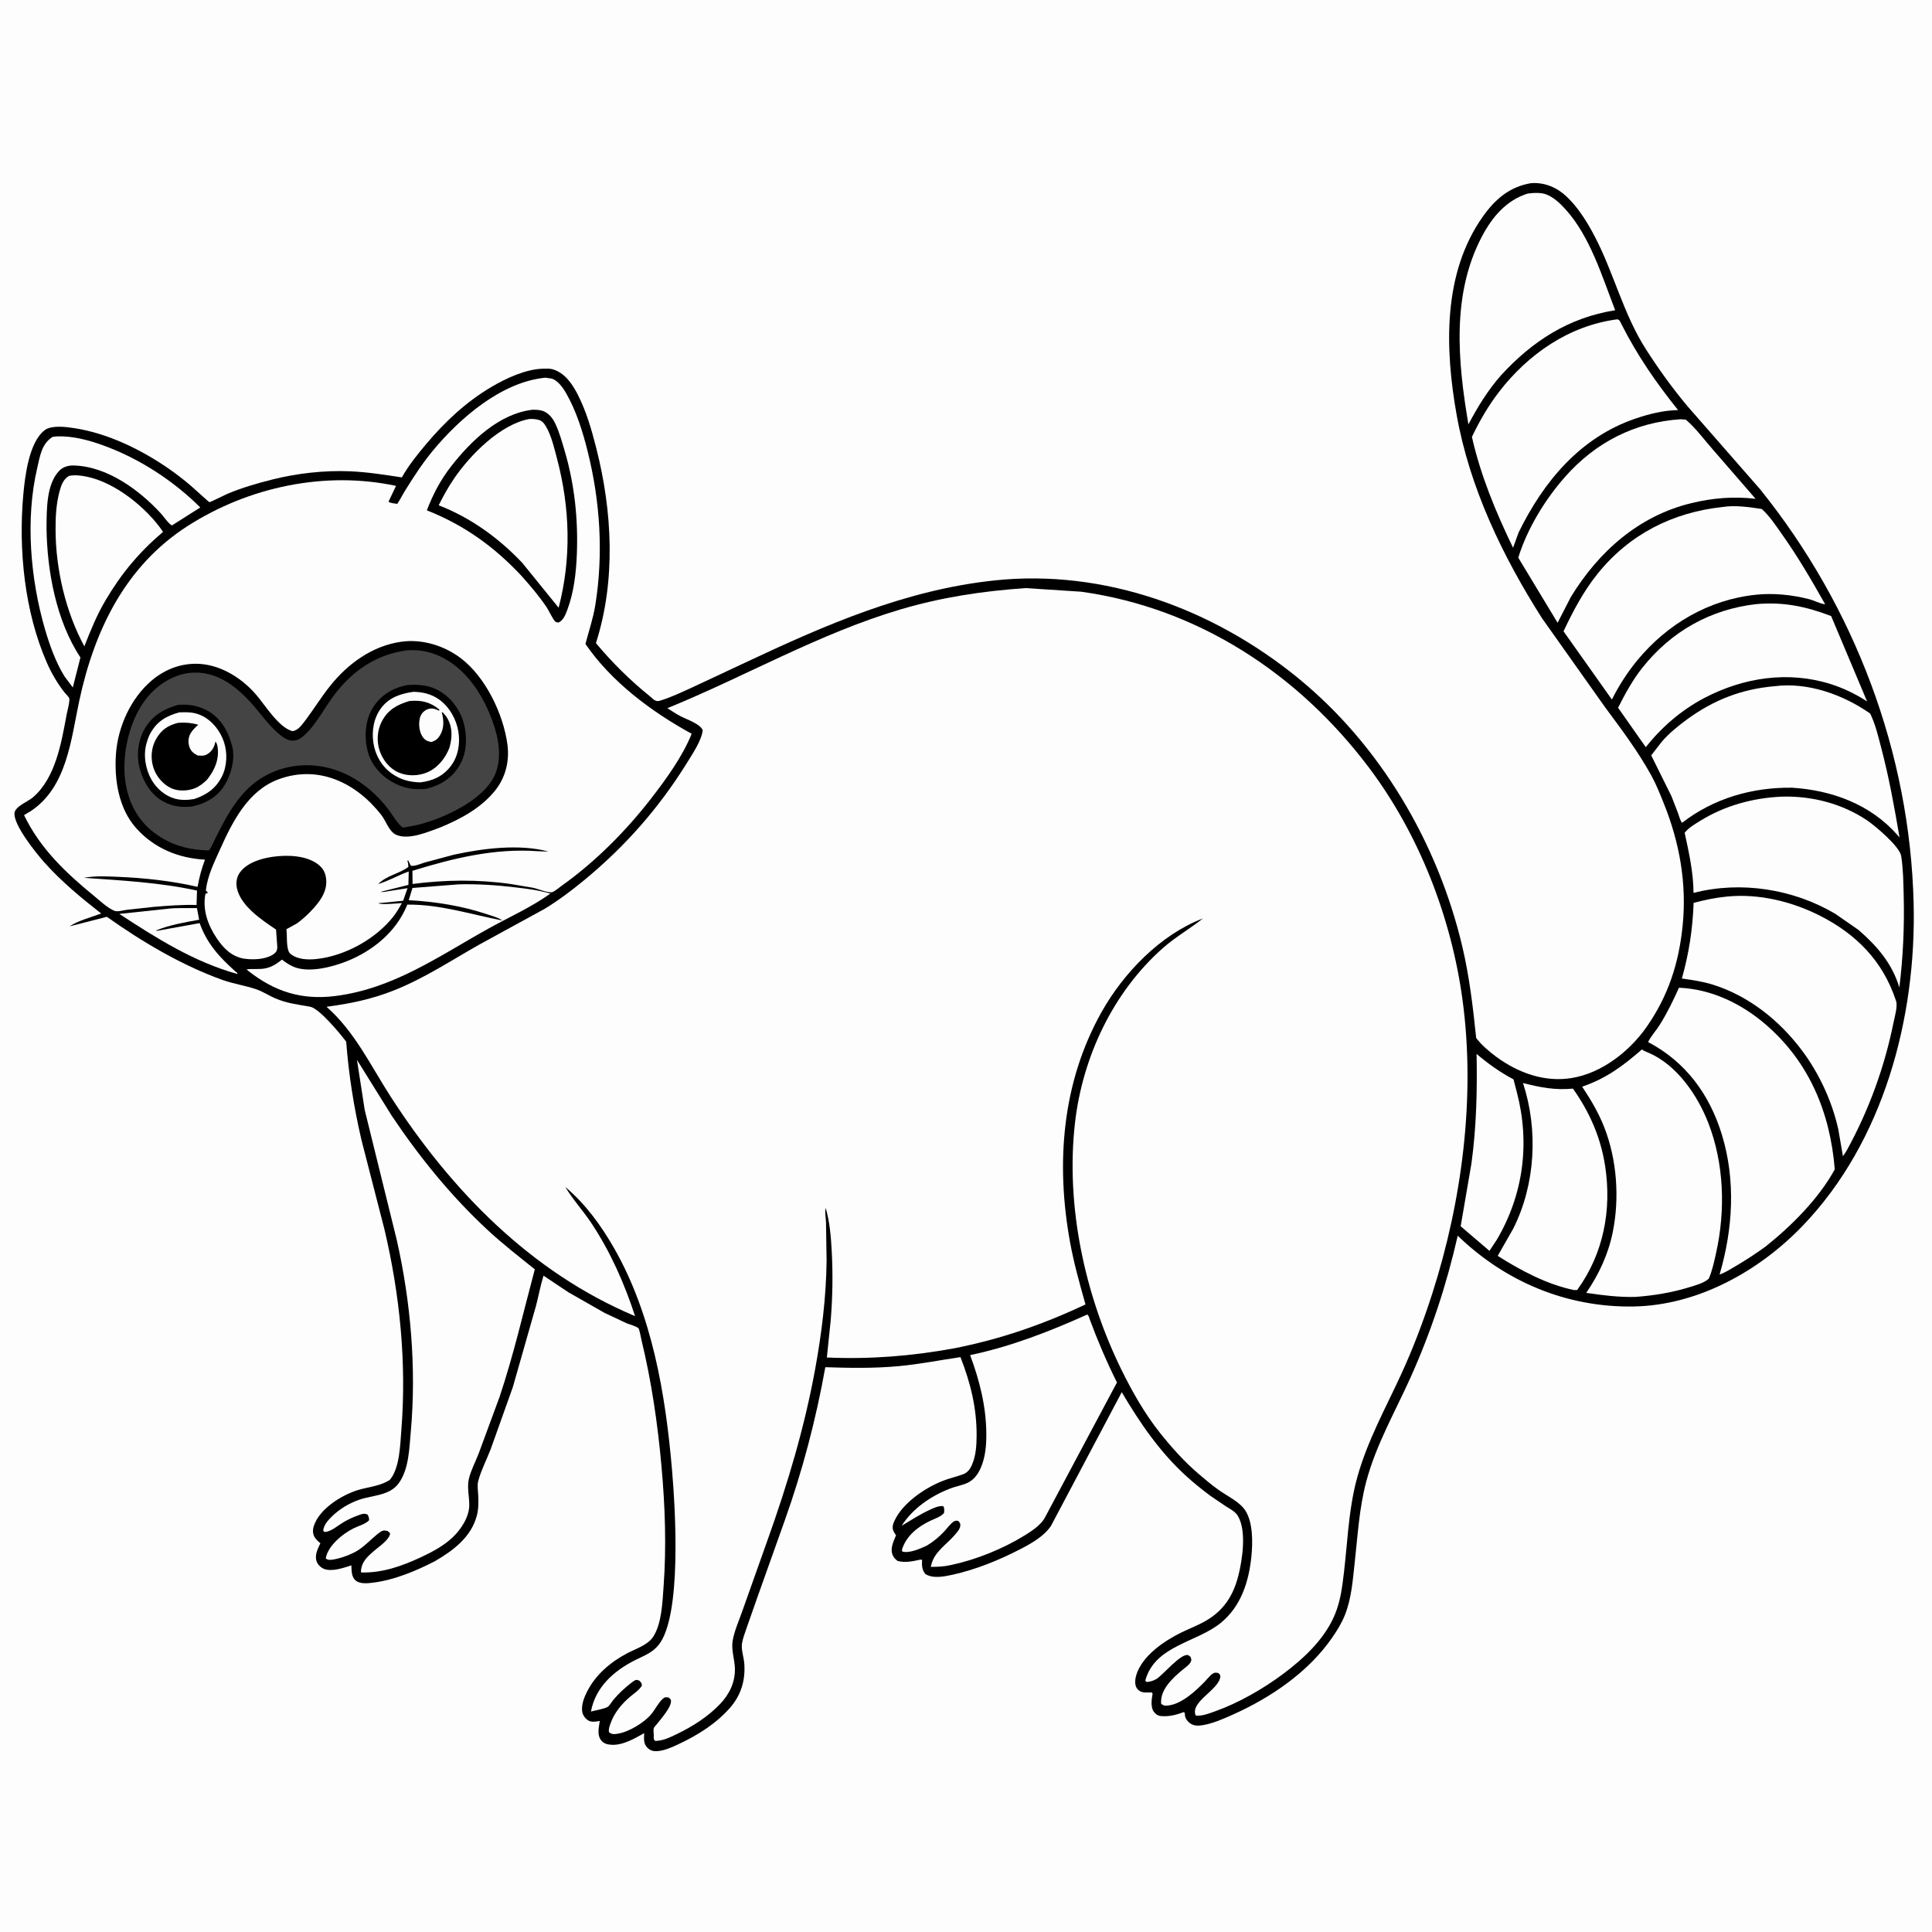 <svg version="1.1" xmlns="http://www.w3.org/2000/svg" style="display: block;" viewBox="0 0 2048 2048" width="1024" height="1024">
<path transform="translate(0,0)" fill="rgb(253,253,253)" d="M -0 -0 L 2048 0 L 2048 2048 L -0 2048 L -0 -0 z"/>
<path transform="translate(0,0)" fill="rgb(0,0,0)" d="M 1622.52 194.223 L 1624.03 194.104 C 1638.1 193.395 1650.63 198.89 1660.8 208.5 C 1673.08 220.095 1682.97 236.172 1690.71 251.064 C 1710.92 289.956 1720.94 333.117 1744.75 370.227 C 1758.33 391.399 1772.93 411.718 1789.13 430.973 L 1865.7 518.527 C 1965.84 642.808 2024.7 797.882 2028.54 957.848 C 2031.45 1079.03 1996.65 1210 1911.15 1299.14 C 1864.77 1347.51 1799.52 1383.89 1731.29 1384.94 C 1660.86 1386.02 1595.71 1358.74 1545.25 1309.91 C 1533.36 1362.01 1517.17 1411.39 1495.24 1460.19 C 1478.72 1496.94 1458.68 1531.37 1448.25 1570.65 C 1440.81 1598.67 1439.22 1627.88 1436.02 1656.59 C 1433.92 1675.38 1432.72 1694.04 1425.72 1711.82 C 1422.25 1720.61 1417.15 1728.79 1411.77 1736.52 C 1386.77 1772.51 1347.22 1799.43 1307.61 1817.22 C 1297.34 1821.84 1285.71 1827.06 1274.5 1828.83 C 1269.66 1829.6 1265.08 1829.55 1261.09 1826.43 C 1258.38 1824.32 1256.36 1821.44 1256.04 1817.98 C 1255.79 1815.41 1256.37 1816.59 1255 1814.85 C 1247.04 1817.79 1239.1 1819.94 1230.5 1819.07 C 1227.35 1818.75 1224.93 1817.02 1223.07 1814.5 C 1219.7 1809.95 1220.66 1801.74 1221.61 1796.53 C 1221.89 1794.94 1222 1795.84 1221 1794.09 L 1213 1794.1 C 1209.53 1793.67 1207.06 1792.42 1205.04 1789.5 C 1202.56 1785.93 1203.27 1779.58 1204.47 1775.69 C 1210.78 1755.16 1233.96 1739.49 1252.29 1730.5 C 1260.83 1726.31 1269.88 1722.97 1278.12 1718.19 C 1297.25 1707.11 1307.33 1691.44 1312.71 1670.22 C 1317.01 1653.27 1321.75 1622.1 1311.92 1606.5 C 1309.2 1602.19 1303.72 1599.44 1299.5 1596.77 L 1283.48 1585.92 C 1274.52 1579.3 1265.96 1572.43 1257.72 1564.94 C 1229.46 1539.29 1208.39 1508.42 1189.1 1475.77 L 1114.12 1617.44 C 1106.74 1628.59 1093.05 1636.23 1081.46 1642.23 C 1059.04 1653.84 1034.26 1663.88 1009.55 1669.33 C 1000.74 1671.27 988.879 1673.63 980.887 1668.5 C 977.507 1664.24 977.09 1660.04 977.385 1654.73 L 977.467 1653.5 C 975.137 1653.25 976.002 1653.15 973.909 1653.62 C 966.454 1655.29 959.047 1656.67 951.5 1654.65 C 949.137 1652.83 947.6 1651.41 946.372 1648.64 C 943.206 1641.5 947.162 1634.12 949.834 1627.47 C 948.735 1625.93 947.66 1624.36 946.936 1622.6 C 945.455 1618.98 946.66 1615.34 948.238 1611.97 C 956.994 1593.23 979.749 1577.8 998.348 1570.2 C 1005.58 1567.24 1013.16 1565.61 1020.47 1562.96 C 1025.32 1561.2 1027.85 1558.11 1029.99 1553.5 C 1034.5 1543.76 1035.18 1532.58 1035.25 1522 C 1035.45 1492.61 1028.77 1465.8 1018.12 1438.59 C 996.283 1441.85 974.829 1446.08 952.792 1448.15 C 927.018 1450.58 900.719 1450.15 874.874 1449.29 C 864.969 1504.62 850.656 1559.11 831.763 1612.06 L 802.647 1693.78 L 791.5 1725.55 C 789.762 1730.82 787.354 1736.74 786.532 1742.23 C 785.536 1748.87 788.527 1756.82 788.998 1763.57 C 790.239 1781.34 785.544 1797.02 773.706 1810.5 C 758.994 1827.25 739.438 1839.43 719.393 1848.84 C 712.375 1852.14 703.817 1856.06 695.956 1856.32 C 691.999 1856.45 688.983 1855.4 686.157 1852.56 C 681.853 1848.23 682.752 1842.85 682.844 1837.18 C 672.569 1843.03 659.471 1850.64 647.268 1849.48 C 643.089 1849.09 639.873 1848.09 637.191 1844.71 C 632.915 1839.32 634.652 1831.88 635.566 1825.65 L 635.783 1824.25 C 632.061 1825.01 626.887 1825.86 623.5 1823.71 C 620.246 1821.65 617.715 1818.12 617.162 1814.28 C 616.13 1807.11 619.179 1799.34 622.377 1793.05 C 631.462 1775.2 647.145 1761.89 664.67 1752.63 C 673.747 1747.84 686.764 1743.85 692.489 1734.92 C 701.546 1720.78 702.219 1698.31 703.41 1682 C 706.529 1639.3 705.029 1597.08 701.221 1554.5 C 697.186 1509.37 690.665 1464.58 680.007 1420.5 C 679.569 1418.69 677.817 1408.97 676.815 1408.02 C 674.497 1405.82 667.37 1404 664.292 1402.73 L 640.993 1391.79 L 602.487 1369.84 L 576.168 1352.26 C 572.882 1362.72 570.926 1373.85 568.118 1384.48 L 543.599 1470.49 L 520.109 1536.32 C 515.894 1547.23 509.992 1558.55 506.982 1569.74 C 505.676 1574.6 506.706 1580.04 506.928 1585 C 507.267 1592.55 507.351 1599.48 505.402 1606.82 C 499.371 1629.53 480.39 1643.68 461.059 1654.9 C 441.173 1665.17 418.307 1674.76 395.973 1677.62 C 390.132 1678.38 381.578 1679.42 376.846 1675.27 C 372.381 1671.35 372.758 1664.78 372.456 1659.34 C 364.122 1662.01 352.163 1666.29 343.647 1663.17 C 340.522 1662.03 337.02 1658.82 335.831 1655.66 C 333.143 1648.53 336.734 1642.19 339.616 1635.89 C 337.297 1633.91 334.872 1631.92 333.375 1629.22 C 331.429 1625.7 331.376 1621.76 332.558 1617.97 C 338.36 1599.38 362.502 1584.53 380.072 1579.33 C 389.278 1576.61 400.401 1575.43 408.952 1571.12 L 410.143 1570.5 C 411.622 1569.77 412.85 1569.24 413.905 1567.89 C 423.764 1555.27 424.219 1531.35 425.437 1516.04 C 431.122 1444.65 423.906 1372.51 407.477 1302.94 L 383.206 1208.59 C 375.148 1174 369.681 1139.61 366.977 1104.21 C 360.943 1096.15 338.499 1068.91 328.775 1067.17 C 315.933 1064.87 303.741 1063.53 291.594 1058.22 C 284.87 1055.28 278.562 1051.04 271.621 1048.67 C 260.06 1044.71 247.791 1043.03 236.172 1038.89 C 192.908 1023.47 150.634 998.375 113.288 971.85 L 73.765 981.97 C 82.684 975.872 97.082 972.227 107.288 968.378 C 86.084 951.819 64.924 934.307 46.988 914.173 C 38.735 904.908 14.012 874.506 15.395 861.741 C 16.148 854.791 29.661 849.687 34.813 845.299 C 58.898 824.788 65.113 787.164 70.576 757.733 C 71.16 754.588 74.306 742.944 73.387 740.146 C 72.927 738.746 69.4 735.322 68.347 733.977 C 60.743 724.265 54.432 713.368 49.5 702.08 C 26.068 648.45 19.489 582.904 24.645 524.926 C 26.386 505.349 30.651 468.943 47.166 456.19 L 48.336 455.36 C 55.786 450.589 71.015 452.611 79.5 453.963 C 114.578 459.552 149.123 476.356 178.222 496.373 C 186.205 501.865 194.111 507.937 201.5 514.214 L 217.892 528.867 C 218.5 529.375 221.468 532.164 222.03 532.279 C 222.914 532.46 239.078 524.292 241 523.49 C 256.441 517.045 272.243 512.409 288.457 508.349 C 314.842 501.742 343.444 498.472 370.644 499.576 C 389.292 500.332 407.545 503.256 425.966 506.068 C 433.117 493.397 442.261 482.005 451.613 470.906 C 471.816 446.93 494.094 425.969 521.271 409.966 C 536.731 400.862 557.536 391.238 575.748 390.83 C 579 390.757 582.836 390.548 585.97 391.486 C 598.616 395.271 606.453 406.668 612.208 417.824 C 621.498 435.83 627.066 455.375 632.045 474.917 C 649.078 541.762 653.022 615.279 631.71 681.71 C 648.82 702.256 667.745 720.983 688.559 737.775 C 691.947 740.508 694.466 744.218 699 742.918 C 710.26 739.69 721.565 734.197 732.272 729.391 L 790.114 702.329 C 874.907 662.406 960.022 625.237 1054.26 615.276 C 1170.67 602.97 1285.52 645.226 1375.24 718.135 C 1463.12 789.543 1524.14 893.541 1550.08 1003.25 C 1557.64 1035.23 1561.44 1067.68 1564.81 1100.31 C 1570.62 1107.89 1578.49 1114.67 1586.17 1120.3 C 1609.31 1137.29 1637.37 1147.52 1666.28 1142.72 C 1698.14 1137.44 1727.47 1114.41 1745.59 1088.42 C 1768.52 1055.55 1779.73 1020.7 1783.69 981.038 C 1788.15 936.467 1780.42 893.199 1763.74 851.764 C 1759.77 841.906 1755.81 831.823 1750.7 822.5 C 1736.5 796.607 1719.13 773.569 1701.62 749.919 L 1634.67 655.458 C 1592.72 589.518 1557.8 516.915 1544.04 439.444 C 1531.67 369.777 1529.12 289.877 1571.91 229.515 C 1584.86 211.233 1600.05 198.124 1622.52 194.223 z"/>
<path transform="translate(0,0)" fill="rgb(253,253,253)" d="M 176.97 963.422 C 187.034 962.096 198.537 962.805 208.741 962.589 L 211.1 974.958 C 195.702 977.758 180.076 980.349 165.5 986.3 L 166 986.805 L 211.629 978.536 C 219.506 1000.41 232.358 1014.35 249.378 1029.66 L 251.5 1031.24 L 251.5 1032.44 C 205.529 1019.63 166.03 994.64 126.495 968.78 L 176.97 963.422 z"/>
<path transform="translate(0,0)" fill="rgb(253,253,253)" d="M 1565.24 1117.23 C 1577.64 1127.7 1590.03 1136.57 1604.38 1144.18 L 1607.93 1157.82 C 1621.98 1211.56 1615.01 1265.84 1586.89 1313.82 L 1578.88 1325.98 L 1548.37 1299.87 L 1559.74 1233.63 C 1565.07 1195.18 1565.99 1156 1565.24 1117.23 z"/>
<path transform="translate(0,0)" fill="rgb(253,253,253)" d="M 55.817 463.077 L 60.5 462.587 C 77.093 462.031 93.69 466.445 109.15 472.038 C 147.444 485.89 183.426 509.229 212.304 537.912 L 182.396 556.904 C 179.818 556.643 173.013 546.964 170.847 544.601 C 147.731 519.382 113.311 494.069 77.633 493.437 C 72.32 493.343 66.71 495.008 62.954 498.877 C 48.844 513.414 49.595 540.531 49.311 559.584 C 49.875 605.454 59.642 658.181 85.256 696.994 L 77.176 728.751 L 68.485 717.128 C 59.171 702.284 52.585 683.766 47.69 667 C 32.211 613.99 26.746 550.295 39.442 496.156 C 42.396 483.561 44.069 470.359 55.817 463.077 z"/>
<path transform="translate(0,0)" fill="rgb(253,253,253)" d="M 73.135 504.5 C 78.968 503.154 85.712 504.061 91.543 505.205 C 122.114 511.207 155.789 538.505 172.838 563.798 C 147.829 584.991 128.857 607.636 112.126 635.931 C 102.743 651.634 96.075 668.188 89.417 685.14 C 69.594 648.784 59.047 603.142 58.9 561.765 C 58.85 547.612 59.493 534.247 63.204 520.504 C 64.9 514.225 67.266 507.82 73.135 504.5 z"/>
<path transform="translate(0,0)" fill="rgb(253,253,253)" d="M 486.154 937.436 C 506.453 936.941 526.148 938.221 546.281 940.639 C 559.099 942.179 570.979 943.593 583.433 947.234 C 562.628 962.059 539.661 972.167 517.473 984.506 C 464.548 1013.94 416.727 1048.25 354.884 1055.88 C 319.654 1060.22 291.223 1051.13 263.5 1029.45 L 261.424 1027.5 C 267.944 1026.76 274.941 1027.82 281.304 1026.5 C 288.348 1025.04 293.43 1021.58 298.926 1017.23 C 302.467 1020.06 306.334 1022.6 310.462 1024.5 C 326.555 1031.92 352.594 1025.06 368.281 1018.7 C 395.455 1007.68 419.763 987.799 431.212 960.252 L 431.755 958.916 C 466.962 958.596 498.634 969.268 532.72 975.764 C 528.24 972.652 521.716 970.961 516.528 969.221 C 489.586 960.186 461.56 955.818 433.262 954.21 L 437.242 941.29 L 486.154 937.436 z"/>
<path transform="translate(0,0)" fill="rgb(253,253,253)" d="M 1614.43 1148.06 C 1633.11 1152.79 1648.06 1155.73 1667.39 1153.99 C 1685.03 1178.82 1696.84 1205.75 1701.49 1235.92 C 1708.68 1282.54 1699.78 1329.12 1671.8 1367.5 L 1668.5 1367.51 C 1639.91 1361.62 1612.04 1346.78 1587.64 1331.28 L 1604.01 1302.57 C 1627.67 1255.8 1630.75 1197.57 1614.43 1148.06 z"/>
<path transform="translate(0,0)" fill="rgb(253,253,253)" d="M 1861.68 640.386 C 1890.29 637.793 1914.57 642.884 1941.09 653.046 L 1979.18 743.514 C 1967.28 735.857 1954.4 729.51 1940.9 725.236 C 1895.38 710.834 1847.93 718.227 1806.34 740.055 C 1782.12 752.867 1761.59 770.661 1744.57 791.991 L 1715.22 750.23 C 1722.8 735.334 1730.46 721.122 1740.89 707.947 C 1771.35 669.464 1812.92 645.947 1861.68 640.386 z"/>
<path transform="translate(0,0)" fill="rgb(253,253,253)" d="M 1619.54 205.162 C 1625.68 204.407 1633.63 203.84 1639.5 206.248 C 1647.47 209.517 1653.78 215.591 1659.48 221.866 C 1685.58 250.611 1698.33 293.232 1712.17 328.868 C 1663.02 336.653 1624.5 361.446 1591.2 397.752 C 1577.04 413.898 1566.56 431.003 1556.58 449.861 C 1545.4 383.795 1538.44 312.456 1570.81 250.877 C 1581.7 230.163 1596.63 212.274 1619.54 205.162 z"/>
<path transform="translate(0,0)" fill="rgb(253,253,253)" d="M 1781.57 444.418 L 1787 444.806 C 1797.42 453.675 1806.62 466.175 1815.65 476.483 L 1861 528.767 C 1838 525.992 1815.58 527.876 1793.07 533.305 C 1737.17 546.79 1694.61 584.651 1665.13 632.895 L 1651.12 660.167 L 1609.43 591.156 C 1618.9 560.465 1637.91 529.393 1659.06 505.447 C 1691.31 468.951 1733.03 447.534 1781.57 444.418 z"/>
<path transform="translate(0,0)" fill="rgb(253,253,253)" d="M 1714.37 338.5 C 1717.06 339.046 1717.46 340.972 1718.64 343.303 C 1735.51 376.767 1755.44 405.563 1778.84 434.7 C 1763.29 434.984 1747.86 438.844 1733.22 443.865 C 1674.88 463.879 1636.04 510.696 1609.68 564.671 L 1603.92 580.656 C 1585.73 543.097 1569.45 503.948 1560.3 463.127 C 1568.33 446.296 1577.59 430.291 1588.97 415.487 C 1619.79 375.384 1663.47 345.076 1714.37 338.5 z"/>
<path transform="translate(0,0)" fill="rgb(253,253,253)" d="M 1888.82 844.467 C 1920.45 843.539 1952.66 851.801 1979.07 869.534 C 1987.56 875.242 2013.63 897.141 2015.32 907.3 L 2015.49 908.5 C 2017.55 922.068 2017.66 936.235 2018.01 949.948 C 2018.84 982.269 2017.31 1014.76 2013.4 1046.85 C 2005.82 1021.4 1989.86 1002.94 1970.13 985.797 L 1945.49 968.691 C 1900.84 942.3 1845.53 933.616 1795.21 946.509 C 1795.09 925.114 1790.35 903.639 1785.83 882.818 L 1786.52 881.897 C 1790.54 877.202 1796.81 873.507 1802.02 870.275 C 1828.32 853.961 1858.08 845.833 1888.82 844.467 z"/>
<path transform="translate(0,0)" fill="rgb(253,253,253)" d="M 1881.06 727.413 C 1916.39 722.868 1953.93 736.415 1982.44 756.375 C 1988 767.57 1990.97 780.552 1994.15 792.609 C 2002.45 824.086 2008.13 855.712 2013.59 887.769 L 2011.27 885.03 C 1982.63 852.595 1941.84 837.609 1899.51 834.997 C 1857.45 834.509 1816.45 846.237 1783.03 872.254 C 1780.96 869.468 1779.95 865.186 1778.76 861.892 L 1771.83 844.016 L 1750.35 800.728 L 1761.55 786.258 C 1769.01 777.502 1779.05 769.372 1788.28 762.624 C 1816.58 741.96 1846.13 730.416 1881.06 727.413 z"/>
<path transform="translate(0,0)" fill="rgb(253,253,253)" d="M 1826.42 537.388 C 1839.41 535.369 1854.76 537.535 1867.62 539.576 C 1875.99 547.185 1882.28 556.899 1888.8 566.093 C 1905.77 590.044 1920.35 615.011 1934.75 640.569 C 1929.32 640.002 1923.26 636.566 1917.79 635.164 C 1899.78 630.547 1880.28 628.499 1861.76 630.392 C 1811.23 635.559 1767.17 661.542 1735.19 700.459 C 1724.73 713.309 1716.11 726.756 1708.67 741.534 L 1657.4 669.196 C 1667.49 647.836 1678.44 627.016 1693.28 608.492 C 1727.06 566.313 1773.13 543.043 1826.42 537.388 z"/>
<path transform="translate(0,0)" fill="rgb(253,253,253)" d="M 1740.45 1112.5 C 1742.74 1114.14 1745.4 1115.04 1747.97 1116.16 C 1777.72 1129.15 1799.38 1160.9 1810.82 1190.23 C 1827.61 1233.25 1829.15 1282.68 1819.26 1327.58 C 1817.21 1336.85 1815.17 1346.75 1811.37 1355.45 C 1806.53 1359.87 1798.62 1362.06 1792.44 1364 C 1772.91 1370.11 1753.84 1373.31 1733.49 1374.79 C 1715.98 1375.2 1698.75 1373.05 1681.47 1370.5 C 1695.02 1350.71 1704.88 1329.48 1709.63 1305.94 C 1716.88 1269.99 1714.02 1229.35 1700.65 1195.15 C 1694.56 1179.58 1686.39 1165.77 1677.15 1151.94 C 1702.82 1143.11 1720.21 1130.04 1740.45 1112.5 z"/>
<path transform="translate(0,0)" fill="rgb(253,253,253)" d="M 1152.43 1393.5 C 1154.25 1394.42 1154.5 1396.78 1155.2 1398.66 C 1163.68 1421.52 1173.13 1443.65 1184.03 1465.46 L 1106.93 1610 C 1101.99 1617.52 1093.93 1622.81 1086.39 1627.48 C 1063.42 1641.7 1035.23 1653.14 1008.85 1658.82 L 1007 1659.21 C 1000.09 1660.7 993.717 1660.96 986.648 1660.96 L 986.881 1660 L 987.297 1658.4 C 990.765 1644.67 1003.36 1637.36 1012.21 1626.97 C 1014.35 1624.45 1017.46 1621.14 1017.92 1617.75 C 1018.31 1614.9 1017.48 1614.38 1015.85 1612.21 C 1013.52 1611.96 1012.73 1611.71 1010.68 1613.12 C 1007.04 1615.62 1003.86 1620.26 1000.83 1623.5 C 995.398 1629.32 989.431 1634.17 982.651 1638.31 C 975.605 1641.63 964.249 1646.77 956.5 1644.73 L 956.021 1643 C 960.537 1628.07 972.827 1618.4 986.487 1611.95 C 991.421 1609.62 996.986 1608 1000.71 1603.89 C 1000.89 1600.8 1001.44 1599.2 999.835 1596.5 C 994.806 1596.21 990.297 1598.31 985.828 1600.36 C 975.419 1605.12 965.642 1611.48 955.828 1617.37 C 967.358 1599.08 986.945 1585.73 1006.98 1577.99 C 1012.43 1575.88 1018.23 1574.78 1023.7 1572.72 C 1031.39 1569.82 1036.22 1563.7 1039.5 1556.33 C 1044.64 1544.79 1045.66 1531.82 1045.54 1519.34 C 1045.28 1490.41 1038.36 1463.43 1028.38 1436.47 C 1071.76 1427.36 1112.1 1411.58 1152.43 1393.5 z"/>
<path transform="translate(0,0)" fill="rgb(253,253,253)" d="M 1779.77 1047.04 C 1813.62 1048.4 1845.45 1063.59 1870.94 1085.34 C 1917.71 1125.23 1940.11 1179.36 1944.93 1239.58 C 1927.95 1270.61 1899.11 1299.43 1871.61 1321.37 C 1861.14 1328.98 1850.42 1335.98 1839.25 1342.5 C 1833.97 1345.58 1828.61 1349.08 1822.82 1351.08 C 1836.98 1302.96 1840.1 1251.19 1825.25 1202.72 C 1812.15 1159.95 1786.84 1125.57 1747.04 1104.61 C 1750.18 1098.24 1755.84 1092.12 1759.67 1085.95 C 1767.46 1073.4 1773.72 1060.48 1779.77 1047.04 z"/>
<path transform="translate(0,0)" fill="rgb(253,253,253)" d="M 1830.56 950.393 C 1864.17 946.989 1899.56 955.605 1929.44 970.799 C 1967.78 990.302 1995.74 1018.69 2009.5 1059.92 L 2009.98 1061.33 C 2011.7 1066.97 2008.47 1077.69 2007.27 1083.65 C 1997.76 1130.89 1981.28 1176.29 1958.15 1218.53 C 1956.75 1221.04 1955.31 1223.33 1953.58 1225.62 L 1948.65 1197.01 C 1942.09 1167.5 1928.36 1137.81 1910.26 1113.66 C 1886.48 1081.93 1854.21 1055.97 1816.12 1043.9 C 1805.19 1040.44 1794.16 1038.88 1782.85 1037.27 C 1790.36 1010.88 1794.34 984.453 1795.31 957.078 C 1807.18 953.947 1818.35 951.582 1830.56 950.393 z"/>
<path transform="translate(0,0)" fill="rgb(253,253,253)" d="M 378.406 1123.5 L 415.371 1182.91 C 444.693 1226.64 478.283 1268.06 516.938 1303.9 C 532.867 1318.67 549.974 1331.95 566.907 1345.53 C 554.808 1390.88 544.468 1436.31 529.521 1480.9 L 507.421 1540.76 C 504.05 1549.44 499.179 1558.62 497.026 1567.62 C 494.933 1576.37 497.512 1586.56 497.442 1595.53 C 497.345 1608.09 488.771 1621.18 479.873 1629.61 C 470.35 1638.63 458.331 1645.08 446.524 1650.59 C 426.323 1660.02 405.381 1667.52 382.881 1666.88 L 382.624 1665.77 C 383.179 1655.21 390.024 1649.53 397.432 1643.2 C 402.219 1639.11 412.932 1632.03 413.565 1625.41 L 411 1622.94 C 409.667 1622.76 408.344 1622.31 407 1622.39 C 404.298 1622.55 401.135 1625.39 399.184 1627 C 392.861 1632.21 386.638 1638.77 379.79 1643.19 C 372.897 1647.65 360.869 1652.07 352.707 1653.26 C 349.802 1653.68 347.629 1653.84 345.285 1652 C 347.573 1638.48 363.248 1625.86 374.805 1620.08 C 380.095 1617.43 387.193 1615.83 391.285 1611.5 C 391.253 1608.96 390.826 1607.72 389.621 1605.5 C 385.722 1603.72 383.104 1605.1 379.119 1606.54 C 373.616 1608.53 368.115 1611.14 363.131 1614.2 C 357.548 1617.63 350.715 1623.8 344 1623.97 L 342.59 1622.5 C 343.375 1616.34 347.353 1611.97 351.6 1607.75 C 359.752 1599.66 370.29 1593.35 381.147 1589.65 C 395.294 1584.84 412.835 1585.57 422.5 1572.52 C 433.485 1557.69 433.854 1535.4 435.451 1517.66 C 441.49 1450.57 435.427 1379.95 420.56 1314.31 L 386.588 1176.51 L 378.406 1123.5 z"/>
<path transform="translate(0,0)" fill="rgb(68,68,68)" d="M 431.64 689.337 C 443.359 688.473 455.082 690.526 465.785 695.419 C 494.12 708.371 512.018 736.561 522.306 765.033 C 528.877 783.217 532.654 805.179 523.739 823.209 C 512.094 846.762 476.806 864.002 452.876 871.544 C 446.394 873.587 439.867 875.259 433.142 876.271 C 431.721 876.485 428.141 877.376 426.882 877.151 C 426.702 877.118 425.293 875.877 425.061 875.661 C 419.853 870.806 416.174 863.903 411.887 858.241 C 400.631 843.377 386.291 830.587 369.645 822.06 C 346.779 810.349 320.457 807.719 296 815.877 C 256.459 829.067 240.493 863.856 223.5 898.616 L 221.5 901.49 C 199.718 900.977 181.133 896.058 163.5 882.741 C 145.637 869.249 135.823 849.935 132.812 828.012 C 128.965 799.989 136.916 764.371 154.243 741.603 C 165.296 727.08 182.411 715.416 200.837 713.334 C 230.185 710.018 252.855 729.195 270.504 750.05 C 278.883 759.952 287.128 771.448 297.414 779.42 C 302.168 783.105 306.747 786 313 784.874 C 317.051 784.145 320.593 781.355 323.5 778.597 C 335.776 766.954 344.177 749.984 354.44 736.5 C 374.229 710.5 398.986 693.715 431.64 689.337 z"/>
<path transform="translate(0,0)" fill="rgb(0,0,0)" d="M 188.832 747.189 C 199.38 746.418 209.018 747.748 218.568 752.611 C 232.03 759.466 240.317 772.059 244.663 786.187 L 245.207 788 L 246.146 791.073 C 249.544 804.192 245.031 821.051 238.092 832.291 C 230.336 844.854 218.33 851.567 204.25 854.807 C 193.236 856.165 183.536 855.143 173.675 849.968 C 160.625 843.119 152.251 829.544 148.388 815.727 C 144.427 801.559 145.939 785.254 153.379 772.5 C 161.51 758.562 173.734 751.372 188.832 747.189 z"/>
<path transform="translate(0,0)" fill="rgb(253,253,253)" d="M 190.106 755.132 C 198.303 754.862 205.427 754.753 213.091 758.242 C 224.581 763.472 233.24 774.379 237.274 786.174 C 241.247 797.79 240.798 812.027 235.268 823.049 C 228.916 835.71 219.095 842.57 205.846 846.999 C 198.982 848.15 192.191 848.462 185.406 846.607 C 175.058 843.776 165.947 835.863 160.673 826.665 C 154.18 815.339 151.683 800.374 155.372 787.738 L 155.906 786 C 156.901 782.687 158.026 779.685 159.752 776.682 C 166.819 764.388 176.692 758.755 190.106 755.132 z"/>
<path transform="translate(0,0)" fill="rgb(0,0,0)" d="M 188.664 766.245 C 196.284 765.651 202.748 766.186 210.185 768.181 C 207.357 770.83 204.265 773.68 202.229 777.005 C 199.812 780.953 199.221 786.055 200.406 790.507 C 201.85 795.93 204.706 798.324 209.5 800.833 C 213.034 801.17 216.31 801.442 219.5 799.588 C 224.449 796.711 226.945 792.492 228.168 787.046 L 228.387 786 C 229.873 787.922 230.335 789.635 230.672 792 C 232.535 805.057 227.462 816.447 219.556 826.417 C 215.848 830.074 211.793 833.397 206.943 835.421 C 199.496 838.528 189.285 838.99 181.865 835.688 C 173.015 831.75 165.788 823.306 162.763 814.185 C 159.447 804.188 160.12 792.92 165.316 783.661 C 170.908 773.697 177.798 769.012 188.664 766.245 z"/>
<path transform="translate(0,0)" fill="rgb(0,0,0)" d="M 431.251 726.218 C 442.429 725.4 453.197 725.981 463.395 731.131 C 476.593 737.797 487.018 751.017 491.185 765.18 C 495.462 779.715 495.191 797.441 487.462 810.779 C 479.351 824.776 467.521 832.179 452.159 836.136 C 438.371 837.533 427.532 835.696 415.332 828.706 C 403.176 821.741 393.093 809.892 389.713 796.148 C 385.959 780.889 386.966 763.342 395.489 749.848 C 403.773 736.733 416.218 729.384 431.251 726.218 z"/>
<path transform="translate(0,0)" fill="rgb(253,253,253)" d="M 438.294 733.353 C 448.119 733.538 457.376 735.687 465.488 741.5 C 476.426 749.337 483.892 762.646 485.945 775.833 C 487.919 788.516 485.626 802.193 477.544 812.5 C 469.315 822.995 458.608 827.796 445.543 829.356 C 434.406 829.074 424.686 826.608 415.438 820.071 C 404.64 812.438 397.777 800.469 395.803 787.483 C 393.843 774.594 396.237 760.556 404.377 750.075 C 412.903 739.097 425.108 735.19 438.294 733.353 z"/>
<path transform="translate(0,0)" fill="rgb(0,0,0)" d="M 433.853 743.138 L 435.22 743.01 C 447.017 742.054 456.633 744.455 465.795 752.249 L 465.5 753.379 L 462.423 752.056 C 458.77 750.698 455.315 750.666 451.809 752.5 C 448.36 754.304 446.014 757.437 445.087 761.192 C 443.643 767.049 444.271 774.889 447.423 780.133 C 449.918 784.283 452.393 785.577 457 786.596 C 461.552 785.308 464.039 783.406 466.502 779.3 C 470.795 772.143 470.571 763.782 468.506 755.946 L 468.231 755.025 L 469.5 755.297 C 471.241 757.187 472.913 759.103 474.189 761.347 C 479.943 771.46 479.414 781.851 476.412 792.662 C 472.042 803.9 463.884 814.186 452.513 818.875 C 443.152 822.735 431.646 822.923 422.354 818.79 C 412.59 814.447 405.787 805.606 402.402 795.647 C 399.025 785.712 399.878 774.062 404.711 764.776 C 411.179 752.35 420.979 746.993 433.853 743.138 z"/>
<path transform="translate(0,0)" fill="rgb(253,253,253)" d="M 578.098 400.372 L 584.475 401.262 C 590.985 402.825 596.757 410.985 599.941 416.526 C 610.984 435.745 617.733 457.571 623.066 478.976 C 636.239 531.849 639.713 587.099 631.116 641.031 C 628.837 655.326 624.273 668.672 620.593 682.604 C 648.277 723.016 690.733 754.567 733.194 777.822 C 723.648 801.742 706.154 825.812 690.475 846.101 C 663.851 880.552 630.952 913.736 595.328 938.994 C 592.992 940.65 587.266 945.624 584.869 945.838 C 579.585 946.309 570.496 942.211 565 941.067 L 541.545 937.111 C 506.634 932.114 472.241 932.561 437.329 937.043 L 437.188 923.108 C 480.34 909.765 524.143 899.042 569.729 902.301 L 581.57 902.712 C 550.864 894.358 511.793 899.308 481.092 906.029 L 450.103 914.341 C 446.007 915.559 439.598 918.582 435.5 917.687 L 432.698 912.048 L 431.813 912.5 C 432.701 914.841 432.82 916.539 432.902 919 C 423.062 926.269 410.126 927.896 400.863 937.086 C 411.62 934.045 422.476 927.604 433.27 923.808 L 432.917 938.046 L 403.5 945.381 C 405.878 945.983 409.504 945.028 412 944.651 L 431.977 941.495 L 427.355 954.849 L 401.018 957.457 C 403.363 959.418 422.107 957.524 425.997 957.293 C 423.257 962.269 420.497 967.113 416.976 971.589 C 398.301 995.329 365.845 1013.29 335.741 1016.57 C 326.499 1017.58 315.171 1017.28 307.702 1010.94 C 303.57 1007.44 304.295 994.967 303.967 989.658 C 303.93 989.044 303.552 985.222 303.684 984.945 C 303.691 984.931 313.671 979.574 314.4 979.068 C 321.273 974.297 327.882 967.957 333.38 961.668 C 340.766 953.218 346.794 943.943 345.764 932.234 C 345.169 925.474 342.724 920.603 337.324 916.386 C 324.77 906.58 304.261 906.08 289.039 908.243 C 276.84 909.977 261.53 914.536 254.079 925.169 C 250.664 930.042 249.921 936.226 251.251 942 C 255.551 960.674 277.603 975.252 292.636 985.385 L 293.974 1004 C 293.785 1006.67 293.492 1008.5 291.405 1010.33 C 284.445 1016.43 271.759 1017.39 263 1016.69 L 258.088 1016.15 C 245.166 1013.57 237.032 1005.33 229.885 994.797 C 220.463 980.912 214.474 964.427 217.764 947.5 L 220.5 946.372 L 218.204 944 C 219.935 928.445 226.859 914.598 233.205 900.503 C 246.522 870.922 262.893 837.99 295.42 826.038 C 337.935 810.416 377.887 830.066 404.245 863.957 C 409.39 870.572 412.348 881.526 419.91 884.89 C 433.217 890.811 453.458 881.917 466.248 877.279 C 487.953 868.458 510.359 856.362 525.133 837.649 C 536.007 823.875 540.193 806.694 537.917 789.391 C 533.667 757.077 514.711 717.456 488.249 697.555 C 470.515 684.219 447.29 677.144 425.18 680.292 C 394.853 684.61 369.051 703.29 350.242 726.717 C 340.189 739.236 331.871 753.02 322.085 765.715 C 318.981 769.743 315.323 774.363 310 775.049 C 295.808 771.429 281.42 748.158 272.256 737.273 C 257.585 719.846 235.911 705.683 212.818 703.839 C 193.453 702.292 175.28 709.038 160.637 721.503 C 138.491 740.356 124.919 770.628 122.903 799.46 C 121.017 826.437 125.736 857.05 144.375 877.901 C 163.429 899.216 189.094 909.706 217.279 911.276 C 213.687 920.774 211.224 930.114 209.447 940.111 C 182.022 933.793 153.374 930.664 125.29 929.494 C 113.445 929 100.566 928.267 88.891 930.524 C 129.145 933.338 169.27 935.411 208.835 944.037 L 208.352 959.328 C 193.438 958.847 177.943 960.103 163.06 961.316 L 134.253 964.468 C 130.863 964.943 124.596 966.784 121.403 965.534 C 114.121 962.683 106.038 954.907 99.867 949.864 C 69.866 925.347 42.519 899.431 25.473 864.046 L 32.5 859.883 C 71.112 834.376 75.236 783.87 84.043 742.777 C 100.053 668.071 132.893 599.842 199.111 557.459 C 263.566 516.206 344.436 498.903 419.808 515.064 L 411.85 531.768 C 412.98 533.304 418.968 533.758 421.096 534.134 C 424.222 529.576 426.7 524.401 429.644 519.684 C 438.644 505.264 447.736 491.168 458.583 478.047 C 487.353 443.243 531.663 404.843 578.098 400.372 z"/>
<path transform="translate(0,0)" fill="rgb(0,0,0)" d="M 564.495 434.345 C 567.922 434.359 572.171 434.443 575.427 435.601 C 581.709 437.834 585.947 443.339 588.7 449.162 C 592.956 458.168 595.796 468.485 598.613 478.061 C 609.137 513.842 612.963 550.826 611.462 588.019 C 610.675 607.524 608.275 628.157 601.35 646.523 C 599.389 651.724 597.247 657.54 592 659.938 C 590.984 659.673 589.823 659.731 588.952 659.144 C 586.441 657.45 581.733 647.064 579.676 644.015 C 571.63 632.089 562.394 621.201 552.832 610.476 C 523.654 579.336 492.232 556.744 452.487 540.989 C 459.07 523.741 467.164 508.367 478.611 493.807 C 499.658 467.038 529.147 438.49 564.495 434.345 z"/>
<path transform="translate(0,0)" fill="rgb(253,253,253)" d="M 560.793 444.21 C 564.283 443.967 567.421 444.157 570.836 445.03 C 574.727 446.024 577.082 449.136 579.001 452.5 C 584.739 462.561 587.556 475.182 590.5 486.3 C 604.262 538.262 605.827 592.098 592.173 644.227 L 553.677 596.699 C 528.905 570.475 498.767 548.633 465.028 535.64 C 470.12 525.381 475.423 515.834 481.939 506.385 C 498.879 481.824 530.426 449.903 560.793 444.21 z"/>
<path transform="translate(0,0)" fill="rgb(253,253,253)" d="M 1087.18 623.409 L 1146.26 627.25 C 1270.45 644.646 1376.58 714.59 1451.24 813.847 C 1504.51 884.67 1538.56 972.709 1550.37 1060.19 C 1564.2 1162.58 1549.84 1272.81 1518.4 1370.84 C 1508.98 1400.21 1497.92 1429.46 1485 1457.45 C 1468.52 1493.13 1449.6 1527.28 1438.93 1565.36 C 1428.52 1602.51 1428.41 1642.01 1422.98 1680.06 C 1421.29 1691.93 1418.83 1703.11 1413.89 1714.1 C 1402.88 1738.57 1381.76 1758.25 1360.64 1774.08 C 1339.14 1790.21 1312.87 1805.29 1287.49 1814.28 C 1281.55 1816.38 1273.83 1819.43 1267.5 1818.53 C 1261.3 1803.86 1291.8 1791.69 1293.58 1777.5 C 1293.86 1775.32 1292.87 1775.05 1291.53 1773.5 C 1288.97 1773.05 1287.86 1772.62 1285.5 1774.16 C 1282.6 1776.05 1279.44 1780.24 1276.98 1782.75 C 1267.46 1792.48 1253.2 1805.86 1239 1807.81 C 1235.35 1808.31 1233.59 1808.34 1230.85 1806 C 1229.61 1791.18 1242.87 1779.01 1253.12 1770.43 C 1255.85 1768.14 1260.53 1764.98 1262.17 1761.87 C 1263.32 1759.69 1262.74 1758.71 1262.13 1756.5 C 1261.26 1755.85 1260.53 1754.9 1259.5 1754.55 C 1252.12 1752.01 1232.57 1775.74 1225.93 1779.76 C 1222.65 1781.75 1219.27 1782.62 1215.5 1783.05 L 1214.05 1781.5 C 1224.05 1744.34 1268.35 1741.27 1294.08 1720.32 C 1315.48 1702.88 1323.77 1676.78 1326.51 1650.18 C 1328.03 1635.45 1328.3 1614.06 1320.25 1601.44 C 1314.11 1591.79 1300.52 1585.72 1291.44 1579.16 C 1283.96 1573.76 1276.86 1567.82 1269.88 1561.79 C 1255.06 1548.98 1241.92 1534.35 1229.74 1519.05 C 1213.38 1498.51 1200.02 1474.95 1188.51 1451.44 C 1149.9 1372.56 1129.54 1278.23 1139.5 1190.55 C 1147.43 1120.74 1179.72 1051.83 1232.72 1004.98 C 1246.05 993.201 1261.35 984.577 1275.14 973.596 C 1230.14 990.704 1191 1031.32 1167.7 1072.8 C 1125.6 1147.77 1119.11 1233.46 1134.31 1316.82 C 1138.39 1339.19 1144.51 1360.9 1150.66 1382.76 C 1105.16 1404.23 1060.41 1419.65 1011.05 1429.35 C 966.179 1437.53 922.127 1441.01 876.502 1439.01 L 880.59 1399.55 C 882.581 1375.21 882.973 1350.97 881.686 1326.59 C 880.878 1311.28 879.61 1295.34 875.27 1280.58 C 874.107 1283.9 875.471 1291.59 875.594 1295.5 L 876.225 1336.11 C 875.801 1374.73 871.009 1413.54 864.066 1451.5 C 852.704 1513.62 834.794 1573.46 813.531 1632.83 L 786.997 1707.49 C 783.534 1717.5 778.413 1728.82 776.665 1739.15 C 774.986 1749.06 778.734 1758.65 779.026 1768.53 C 779.455 1783.09 773.25 1795.89 763.374 1806.26 C 750.324 1819.97 733.884 1830.33 716.899 1838.47 C 709.471 1842.03 702.867 1845.27 694.5 1845.49 C 692.487 1843.43 693.044 1842.57 693.039 1839.7 C 693.036 1837.76 692.475 1833.63 693.025 1831.9 C 693.371 1830.81 695.725 1828.43 696.474 1827.46 C 700.512 1822.21 711.788 1809.63 711.285 1802.98 C 711.129 1800.93 710.097 1800.66 708.676 1799.38 C 705.916 1799.18 704.986 1798.69 702.769 1800.62 C 698.335 1804.48 694.865 1811.35 691.186 1816.07 C 683.564 1825.84 666.406 1836.26 654 1837.94 C 650.302 1838.45 648.576 1838.47 645.611 1836.33 C 644.817 1833.12 646.151 1829.94 647.198 1826.9 C 651.057 1815.72 659.139 1806.03 668.107 1798.49 C 672.505 1794.8 677.528 1791.72 680.5 1786.71 C 680.075 1783.73 679.769 1783.66 677.612 1781.5 C 676.574 1781.26 675.559 1780.7 674.5 1780.79 C 672.855 1780.94 670.188 1783.09 668.888 1784.1 C 662.073 1789.39 655.593 1795.4 650.071 1802.04 C 648.687 1803.7 645.929 1808.28 644.259 1809.3 C 640.398 1811.66 631.087 1812.98 626.411 1814.31 C 631.265 1788.35 650.82 1771 673.648 1759.62 C 682.579 1755.16 691.271 1752.09 697.881 1744.07 C 723.026 1713.56 715.912 1599.5 712.371 1558.16 C 705.517 1478.13 691.355 1393.96 651.159 1323.45 C 637.371 1299.27 620.624 1276.23 599.226 1258.21 C 607.062 1271.38 617.998 1283.26 626.576 1296.11 C 646.896 1326.54 661.892 1360.42 673.197 1395.16 C 562.814 1348.73 478.412 1262.01 414.323 1162.8 C 392.914 1129.66 376.168 1093.68 346.137 1067.22 C 370.903 1063.96 393.106 1059.42 416.481 1050.29 C 448.776 1037.69 477.648 1018.49 507.683 1001.52 L 577.508 963.314 C 591.947 954.496 605.62 944.223 618.688 933.492 C 662.465 897.542 698.682 856.392 728.5 808.212 C 734.024 799.286 743.89 784.614 744.913 774 C 742.215 767.287 727.656 762.522 721.181 759.101 C 716.439 756.595 711.934 753.611 707.439 750.694 C 790.144 717.022 868.784 671.342 954.729 645.963 C 998.515 633.034 1041.77 626.545 1087.18 623.409 z"/>
</svg>